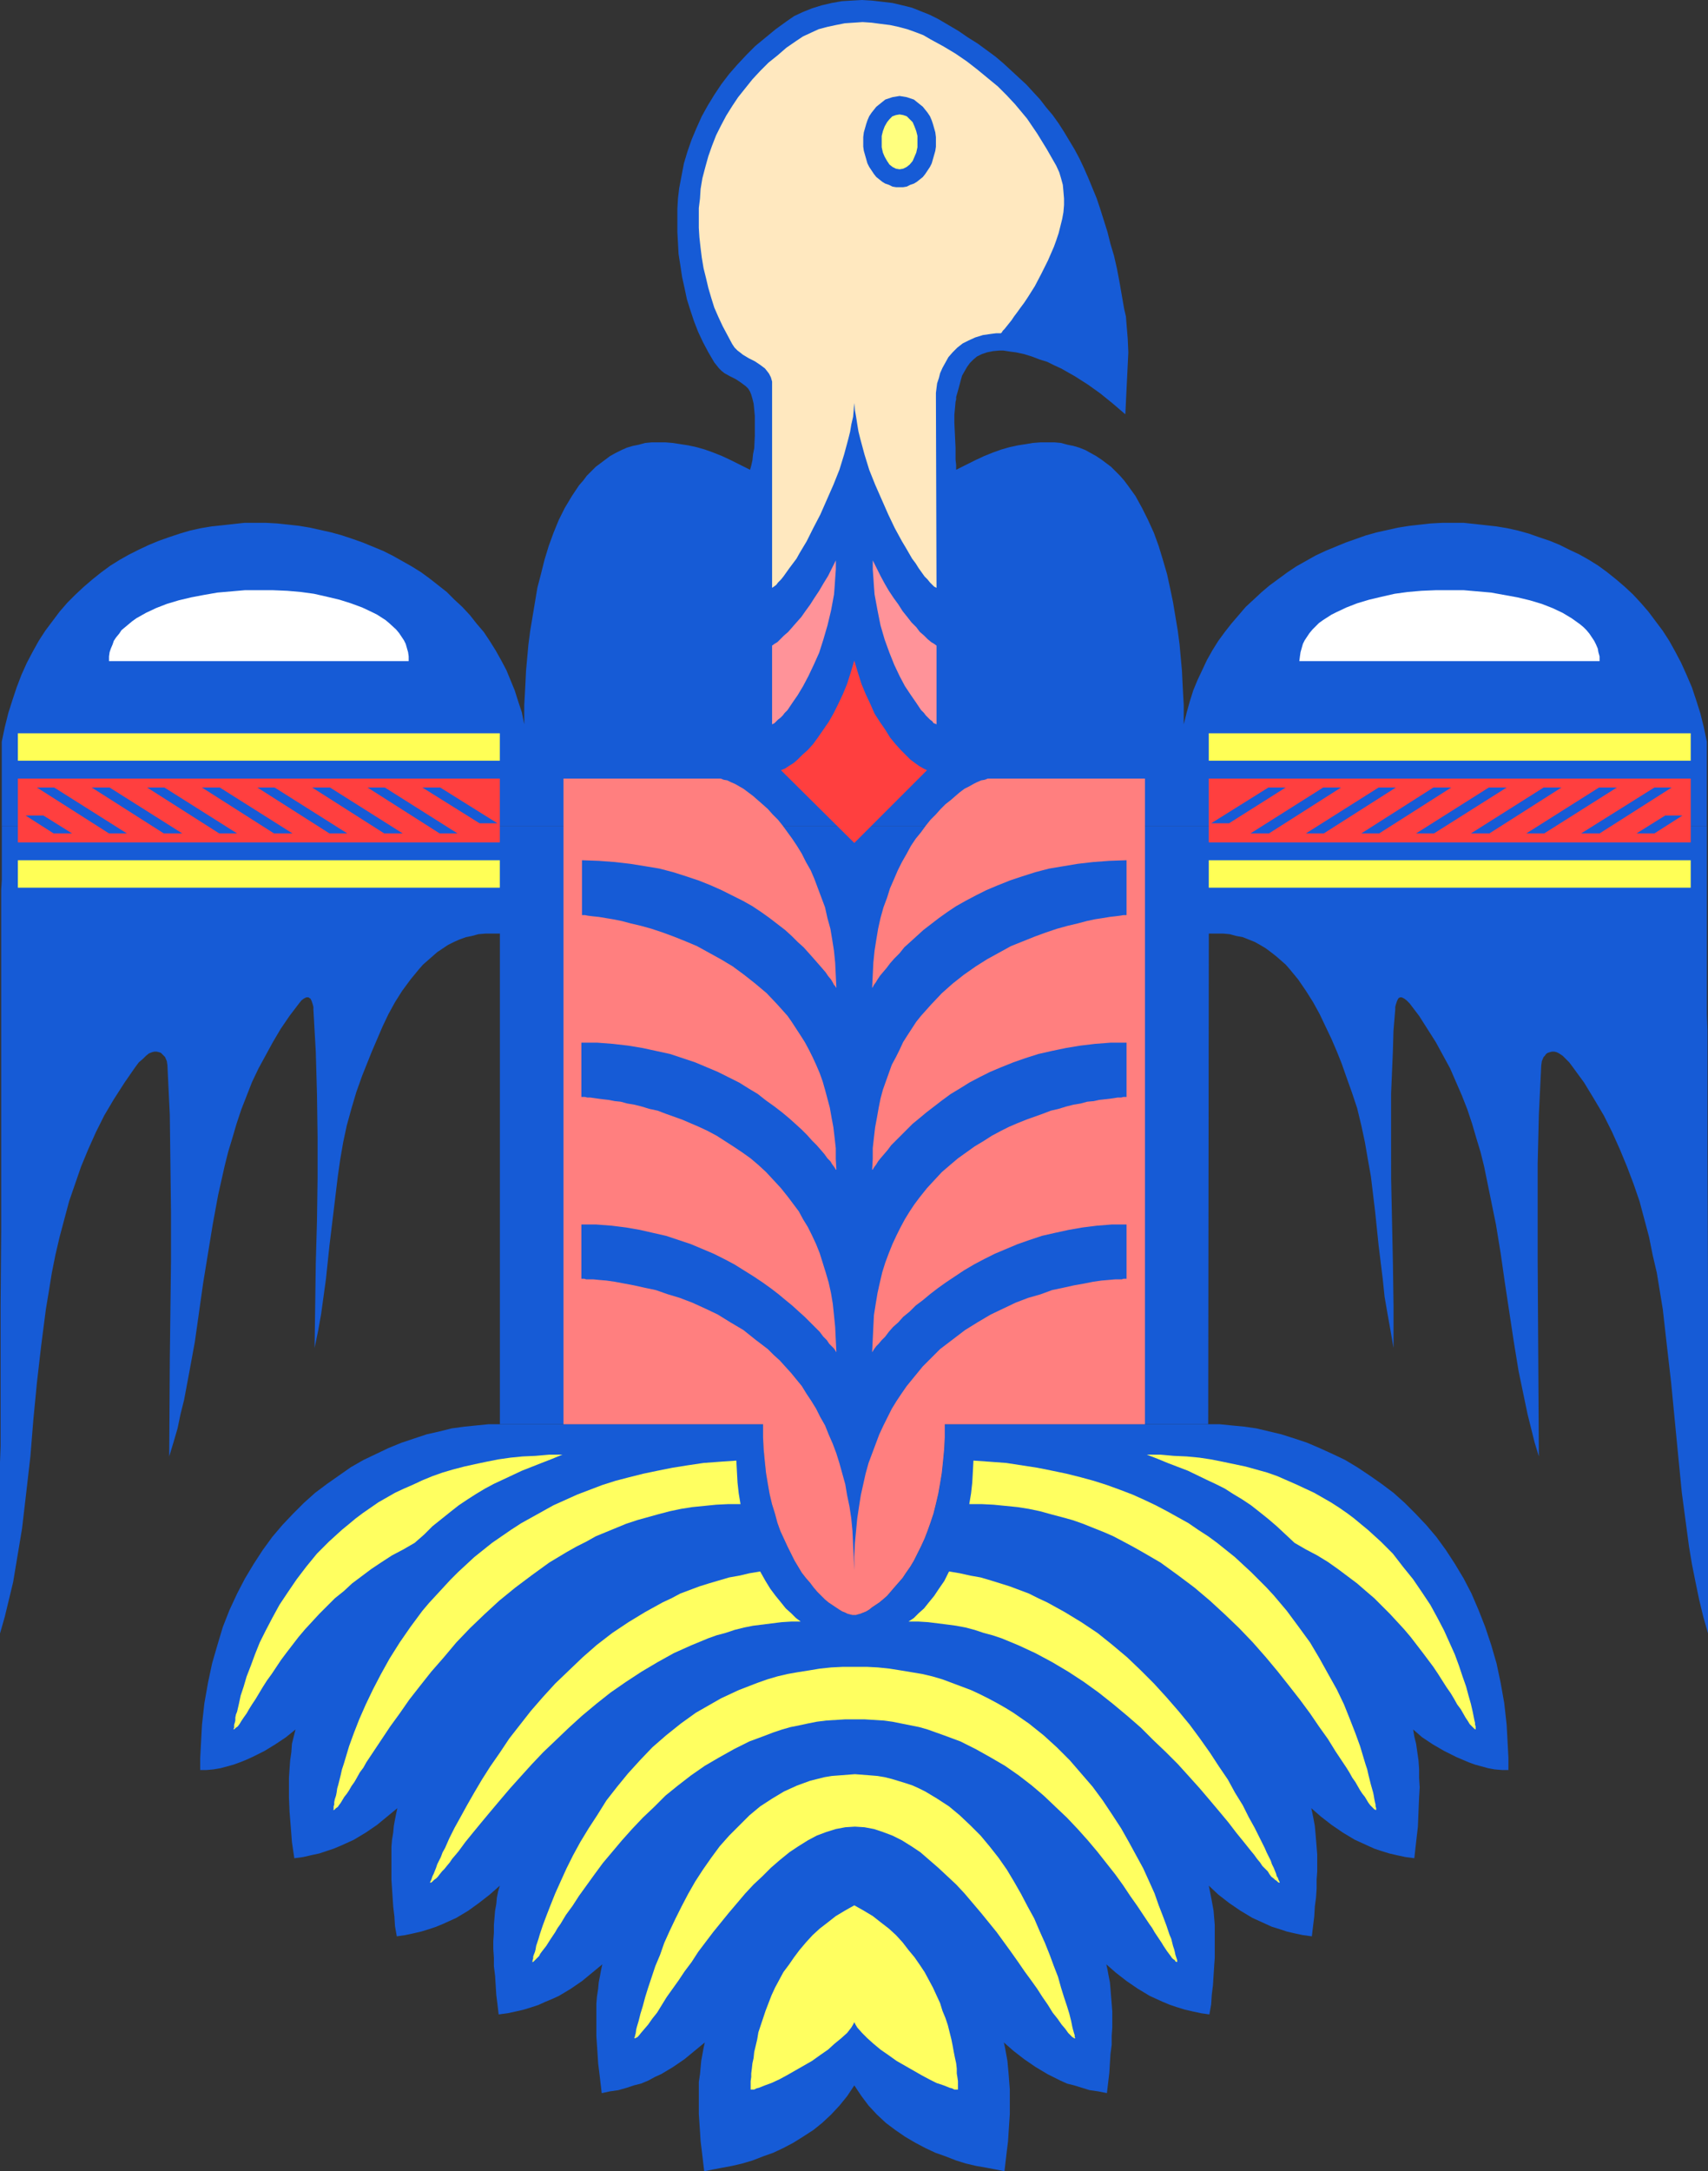 <?xml version="1.0" encoding="UTF-8" standalone="no"?>
<svg
   version="1.0"
   width="122.556mm"
   height="155.711mm"
   id="svg45"
   sodipodi:docname="Bird 52.wmf"
   xmlns:inkscape="http://www.inkscape.org/namespaces/inkscape"
   xmlns:sodipodi="http://sodipodi.sourceforge.net/DTD/sodipodi-0.dtd"
   xmlns="http://www.w3.org/2000/svg"
   xmlns:svg="http://www.w3.org/2000/svg">
  <rect width="100%" height="100%" fill="#333333" stroke="none"/>
  <sodipodi:namedview
     id="namedview45"
     pagecolor="#ffffff"
     bordercolor="#000000"
     borderopacity="0.25"
     inkscape:showpageshadow="2"
     inkscape:pageopacity="0.0"
     inkscape:pagecheckerboard="0"
     inkscape:deskcolor="#d1d1d1"
     inkscape:document-units="mm" />
  <defs
     id="defs1">
    <pattern
       id="WMFhbasepattern"
       patternUnits="userSpaceOnUse"
       width="6"
       height="6"
       x="0"
       y="0" />
  </defs>
  <path
     style="fill:#165bd6;fill-opacity:1;fill-rule:evenodd;stroke:none"
     d="m 409.081,479.764 v -3.232 l -0.162,-3.07 -0.162,-3.07 -0.162,-2.909 -0.323,-2.909 -0.323,-2.909 -0.969,-5.494 -1.131,-5.333 -1.454,-5.009 -1.616,-4.848 -1.777,-4.525 -1.939,-4.525 -2.1,-4.04 -2.423,-4.04 -2.423,-3.717 -2.585,-3.555 -2.747,-3.232 -2.908,-3.07 -2.908,-2.909 -3.07,-2.747 -3.231,-2.424 -3.231,-2.262 -3.393,-2.262 -3.231,-1.939 -3.393,-1.616 -3.554,-1.616 -3.393,-1.454 -3.393,-1.131 -3.554,-1.131 -3.393,-0.808 -3.393,-0.808 -3.393,-0.485 -3.393,-0.323 -3.231,-0.323 h -3.07 -71.411 v 3.555 l -0.162,3.232 -0.323,3.393 -0.323,3.07 -0.485,2.909 -0.485,2.747 -0.646,2.747 -0.646,2.585 -0.808,2.424 -0.808,2.262 -0.808,2.101 -0.969,2.101 -0.969,1.939 -0.969,1.939 -0.969,1.616 -1.131,1.616 -0.969,1.454 -1.131,1.293 -1.131,1.293 -0.969,1.131 -0.969,1.131 -1.131,0.97 -0.969,0.808 -0.969,0.646 -0.969,0.646 -0.808,0.646 -0.808,0.485 -0.808,0.323 -0.808,0.323 -0.646,0.162 -0.485,0.162 h -0.485 -0.485 l -0.646,-0.162 -0.646,-0.162 -0.646,-0.323 -0.808,-0.323 -0.808,-0.485 -0.969,-0.646 -0.969,-0.646 -0.969,-0.646 -0.969,-0.808 -0.969,-0.97 -1.131,-1.131 -0.969,-1.131 -0.969,-1.293 -1.131,-1.293 -1.131,-1.454 -0.969,-1.616 -0.969,-1.616 -0.969,-1.939 -0.969,-1.939 -0.969,-2.101 -0.969,-2.101 -0.808,-2.262 -0.646,-2.424 -0.808,-2.585 -0.646,-2.747 -0.485,-2.747 -0.485,-2.909 -0.323,-3.07 -0.323,-3.393 -0.162,-3.232 v -3.555 h -71.25 -3.231 l -3.231,0.323 -3.231,0.323 -3.554,0.485 -3.231,0.808 -3.554,0.808 -3.393,1.131 -3.393,1.131 -3.554,1.454 -3.393,1.616 -3.393,1.616 -3.393,1.939 -3.231,2.262 -3.231,2.262 -3.231,2.424 -3.07,2.747 -2.908,2.909 -2.908,3.07 -2.747,3.232 -2.585,3.555 -2.423,3.717 -2.423,4.04 -2.1,4.04 -2.1,4.525 -1.777,4.525 -1.454,4.848 -1.454,5.009 -1.131,5.333 -0.969,5.494 -0.323,2.909 -0.323,2.909 -0.162,2.909 -0.162,3.07 -0.162,3.07 v 3.232 h 1.777 l 1.777,-0.162 1.939,-0.323 1.777,-0.485 1.777,-0.485 1.777,-0.646 1.616,-0.646 1.777,-0.808 3.231,-1.616 2.908,-1.778 2.908,-1.939 2.585,-2.101 -0.485,1.939 -0.485,1.939 -0.162,2.262 -0.323,2.262 -0.162,2.262 -0.162,2.424 v 2.585 2.747 l 0.162,3.878 0.323,4.04 0.323,4.201 0.646,4.363 2.423,-0.323 2.1,-0.485 2.262,-0.485 1.939,-0.646 1.939,-0.646 1.939,-0.808 1.777,-0.808 1.777,-0.808 3.231,-1.939 3.07,-2.101 2.747,-2.262 2.747,-2.262 -0.323,1.454 -0.323,1.616 -0.323,1.778 -0.162,1.778 -0.323,1.939 -0.162,1.939 v 2.101 2.262 2.262 2.262 l 0.162,2.424 0.162,2.424 0.162,2.424 0.323,2.747 0.162,2.585 0.485,2.747 2.262,-0.323 2.262,-0.485 2.1,-0.485 2.1,-0.646 1.939,-0.646 1.939,-0.808 1.777,-0.808 1.777,-0.808 3.231,-1.939 2.908,-2.101 2.908,-2.262 2.747,-2.424 -0.485,1.616 -0.323,1.616 -0.162,1.778 -0.323,1.778 -0.162,1.939 -0.162,1.939 v 2.101 l -0.162,2.262 v 2.101 l 0.162,2.424 v 2.262 l 0.323,2.585 0.162,2.585 0.162,2.585 0.323,2.585 0.323,2.747 2.423,-0.323 2.262,-0.485 2.1,-0.485 2.1,-0.646 1.939,-0.646 1.777,-0.808 1.939,-0.808 1.777,-0.808 3.231,-1.939 3.07,-2.101 2.747,-2.262 2.747,-2.262 -0.323,1.454 -0.323,1.778 -0.323,1.616 -0.162,1.778 -0.323,2.101 -0.162,1.939 v 2.101 2.101 2.262 2.262 l 0.162,2.424 0.162,2.424 0.162,2.585 0.323,2.585 0.646,5.494 2.262,-0.485 2.262,-0.323 2.262,-0.646 1.939,-0.646 1.939,-0.485 1.939,-0.808 1.777,-0.97 1.777,-0.808 3.231,-1.939 3.07,-2.101 2.747,-2.262 2.747,-2.262 -0.323,1.454 -0.323,1.778 -0.323,1.778 -0.162,1.778 -0.162,1.778 -0.323,2.101 v 2.101 2.101 2.262 2.262 l 0.162,2.424 0.162,2.424 0.162,2.585 0.323,2.585 0.323,2.747 0.323,2.747 2.423,-0.485 2.585,-0.485 2.585,-0.485 2.747,-0.646 2.747,-0.808 2.908,-1.131 2.747,-0.97 2.747,-1.293 2.747,-1.454 2.585,-1.616 2.747,-1.778 2.423,-1.939 2.423,-2.262 2.262,-2.424 2.1,-2.585 1.939,-2.909 1.939,2.909 1.939,2.585 2.262,2.424 2.423,2.262 2.585,1.939 2.585,1.778 2.747,1.616 2.747,1.454 2.747,1.293 2.747,0.97 2.908,1.131 2.585,0.808 2.747,0.646 2.747,0.485 2.585,0.485 2.423,0.485 0.323,-2.747 0.323,-2.747 0.323,-2.585 0.162,-2.585 0.162,-2.424 0.162,-2.424 v -2.262 -2.262 -2.101 l -0.162,-2.101 -0.162,-2.101 -0.162,-1.778 -0.162,-1.778 -0.323,-1.778 -0.323,-1.778 -0.323,-1.454 2.585,2.262 2.908,2.262 3.07,2.101 3.231,1.939 1.616,0.808 1.939,0.97 1.777,0.808 1.939,0.485 2.1,0.646 2.1,0.646 2.262,0.323 2.423,0.485 0.646,-5.494 0.162,-2.585 0.162,-2.585 0.323,-2.424 v -2.424 l 0.162,-2.262 v -4.363 l -0.162,-2.101 -0.162,-1.939 -0.162,-2.101 -0.162,-1.778 -0.323,-1.616 -0.323,-1.778 -0.323,-1.454 2.585,2.262 2.908,2.262 3.07,2.101 3.231,1.939 1.777,0.808 1.777,0.808 1.939,0.808 1.939,0.646 2.1,0.646 2.1,0.485 2.262,0.485 2.262,0.323 0.485,-2.747 0.162,-2.585 0.323,-2.585 0.162,-2.585 0.162,-2.585 0.162,-2.262 v -2.424 -2.101 -2.262 -2.101 l -0.162,-1.939 -0.162,-1.939 -0.323,-1.778 -0.323,-1.778 -0.323,-1.616 -0.323,-1.616 2.585,2.424 2.908,2.262 3.07,2.101 3.231,1.939 1.777,0.808 1.777,0.808 1.777,0.808 2.1,0.646 1.939,0.646 2.1,0.485 2.262,0.485 2.423,0.323 0.323,-2.747 0.323,-2.585 0.162,-2.747 0.323,-2.424 0.162,-2.424 v -2.424 l 0.162,-2.262 v -2.262 -2.262 l -0.162,-2.101 -0.162,-1.939 -0.162,-1.939 -0.162,-1.778 -0.323,-1.778 -0.323,-1.616 -0.323,-1.454 2.585,2.262 2.908,2.262 3.07,2.101 3.231,1.939 1.777,0.808 1.777,0.808 1.777,0.808 1.939,0.646 2.1,0.646 2.1,0.485 2.262,0.485 2.423,0.323 0.485,-4.363 0.485,-4.201 0.162,-4.04 0.162,-3.878 0.162,-2.747 -0.162,-2.585 v -2.424 l -0.162,-2.262 -0.323,-2.262 -0.323,-2.262 -0.485,-1.939 -0.323,-1.939 2.423,2.101 2.908,1.939 3.07,1.778 3.231,1.616 3.393,1.454 1.777,0.646 1.777,0.485 1.777,0.485 1.777,0.323 1.939,0.162 z"
     id="path1" />
  <path
     style="fill:#165bd6;fill-opacity:1;fill-rule:evenodd;stroke:none"
     d="m 0.485,223.965 v 14.543 l -0.162,2.747 v 29.248 4.363 18.421 9.857 30.379 l -0.162,20.36 v 10.019 9.695 18.421 L 0,396.383 v 29.248 2.909 14.22 l 1.293,-4.525 1.131,-4.686 1.131,-4.686 0.808,-4.848 0.808,-4.848 0.808,-4.848 1.131,-9.695 1.131,-9.857 0.808,-10.019 0.969,-10.019 1.131,-9.857 1.293,-10.019 0.808,-4.848 0.808,-5.009 0.969,-4.848 1.131,-4.848 1.293,-4.848 1.293,-4.848 1.616,-4.686 1.616,-4.686 1.939,-4.686 2.1,-4.686 2.262,-4.525 2.585,-4.363 2.908,-4.525 2.908,-4.201 0.969,-1.293 1.131,-0.97 0.808,-0.808 0.808,-0.646 0.808,-0.323 0.646,-0.162 h 0.646 l 0.646,0.162 0.485,0.162 0.323,0.323 0.485,0.485 0.323,0.323 0.485,1.131 0.162,1.131 0.646,13.412 0.162,13.25 0.162,13.089 v 13.25 l -0.323,26.663 -0.162,26.339 1.131,-3.717 1.131,-3.878 0.808,-3.878 0.969,-3.878 1.454,-7.756 1.454,-7.918 2.262,-15.998 1.293,-7.918 1.293,-7.918 1.454,-7.918 1.777,-7.918 0.969,-3.878 1.131,-3.717 1.131,-3.878 1.293,-3.878 1.454,-3.717 1.454,-3.717 1.777,-3.717 1.939,-3.555 1.939,-3.555 2.1,-3.555 2.423,-3.555 2.585,-3.393 0.646,-0.808 0.646,-0.485 0.646,-0.323 h 0.646 l 0.162,0.162 0.323,0.162 0.162,0.323 0.162,0.323 0.162,0.485 0.162,0.485 0.162,0.646 v 0.646 l 0.323,5.817 0.323,5.656 0.323,11.473 0.162,11.473 v 11.473 l -0.162,11.473 -0.323,11.473 -0.162,11.473 -0.162,11.473 0.969,-4.686 0.808,-4.525 0.646,-4.686 0.646,-4.686 0.969,-9.211 1.131,-9.372 1.131,-9.372 0.646,-4.525 0.808,-4.686 0.969,-4.525 1.293,-4.686 1.293,-4.363 1.616,-4.525 1.293,-3.232 1.293,-3.232 1.454,-3.393 1.454,-3.393 1.616,-3.393 1.777,-3.232 1.939,-3.07 2.262,-3.07 2.262,-2.747 1.131,-1.293 1.293,-1.131 1.293,-1.131 1.293,-1.131 1.454,-0.97 1.454,-0.97 1.616,-0.808 1.454,-0.646 1.777,-0.646 1.616,-0.323 1.777,-0.485 1.939,-0.162 h 1.939 1.939 v 132.989 h 71.411 v 3.555 l 0.162,3.232 0.323,3.393 0.323,3.07 0.485,2.909 0.485,2.747 0.646,2.747 0.808,2.585 0.646,2.424 0.808,2.262 0.969,2.101 0.969,2.101 0.969,1.939 0.969,1.939 0.969,1.616 0.969,1.616 1.131,1.454 1.131,1.293 0.969,1.293 0.969,1.131 1.131,1.131 0.969,0.97 0.969,0.808 0.969,0.646 0.969,0.646 0.969,0.646 0.808,0.485 0.808,0.323 0.646,0.323 0.646,0.162 0.646,0.162 h 0.485 0.485 l 0.485,-0.162 0.646,-0.162 0.808,-0.323 0.808,-0.323 0.808,-0.485 0.808,-0.646 0.969,-0.646 0.969,-0.646 0.969,-0.808 1.131,-0.97 0.969,-1.131 0.969,-1.131 1.131,-1.293 1.131,-1.293 0.969,-1.454 1.131,-1.616 0.969,-1.616 0.969,-1.939 0.969,-1.939 0.969,-2.101 0.808,-2.101 0.808,-2.262 0.808,-2.424 0.646,-2.585 0.646,-2.747 0.485,-2.747 0.485,-2.909 0.323,-3.07 0.323,-3.393 0.162,-3.232 v -3.555 h 71.411 l 0.162,-132.989 h 1.939 1.939 l 1.777,0.162 1.777,0.485 1.777,0.323 3.231,1.293 1.454,0.808 1.616,0.97 1.293,0.97 1.454,1.131 1.293,1.131 1.293,1.131 1.131,1.293 2.262,2.747 2.1,3.07 1.939,3.07 1.777,3.232 1.616,3.393 1.616,3.393 1.454,3.393 1.293,3.232 1.131,3.232 1.616,4.525 1.454,4.363 1.131,4.686 0.969,4.525 0.808,4.686 0.808,4.525 1.131,9.372 0.969,9.372 1.131,9.211 0.485,4.686 0.808,4.686 0.808,4.525 0.808,4.686 v -11.473 l -0.162,-11.473 -0.485,-22.946 V 307.993 296.52 l 0.485,-11.473 0.162,-5.656 0.485,-5.817 v -0.646 l 0.162,-0.646 0.162,-0.485 0.162,-0.485 0.162,-0.323 0.162,-0.323 0.162,-0.162 0.323,-0.162 h 0.485 l 0.646,0.323 0.646,0.485 0.808,0.808 2.585,3.393 2.262,3.555 2.262,3.555 1.939,3.555 1.939,3.555 1.616,3.717 1.616,3.717 1.454,3.717 1.293,3.878 1.131,3.878 1.131,3.717 0.969,3.878 1.616,7.918 1.616,7.918 1.293,7.918 1.131,7.918 2.423,15.998 1.293,7.918 1.616,7.756 0.808,3.878 0.969,3.878 0.969,3.878 1.131,3.717 -0.162,-26.339 -0.162,-26.663 v -13.25 -13.089 l 0.323,-13.25 0.646,-13.412 0.162,-1.131 0.485,-1.131 0.323,-0.323 0.323,-0.485 0.485,-0.323 0.485,-0.162 0.646,-0.162 h 0.646 l 0.646,0.162 0.646,0.323 0.969,0.646 0.808,0.808 0.969,0.97 0.969,1.293 3.07,4.201 2.747,4.525 2.585,4.363 2.262,4.525 2.1,4.686 1.939,4.686 1.777,4.686 1.616,4.686 1.293,4.848 1.293,4.848 0.969,4.848 1.131,4.848 1.616,9.857 1.131,10.019 1.131,9.857 0.969,10.019 0.969,10.019 0.969,9.857 1.293,9.695 0.646,4.848 0.808,4.848 0.969,4.848 0.969,4.686 1.131,4.686 1.293,4.525 v -17.129 -2.909 -30.702 -4.363 -33.773 l -0.162,-40.721 v -33.773 l -0.162,-4.525 v -30.541 -3.07 -17.29 z"
     id="path2" />
  <path
     style="fill:#165bd6;fill-opacity:1;fill-rule:evenodd;stroke:none"
     d="m 462.882,223.965 v -22.946 l -0.808,-3.878 -0.969,-3.878 -1.131,-3.555 -1.131,-3.393 -1.454,-3.393 -1.454,-3.232 -1.616,-3.07 -1.616,-2.909 -1.777,-2.747 -1.939,-2.585 -1.939,-2.585 -2.1,-2.424 -2.1,-2.262 -2.262,-2.101 -2.262,-1.939 -2.423,-1.939 -2.423,-1.778 -2.585,-1.616 -2.585,-1.454 -2.747,-1.293 -2.585,-1.293 -2.747,-1.131 -2.908,-0.97 -2.747,-0.97 -2.908,-0.808 -2.908,-0.646 -2.908,-0.485 -2.908,-0.323 -2.908,-0.323 -3.07,-0.323 h -2.908 -2.908 l -3.07,0.162 -2.908,0.323 -2.908,0.323 -3.07,0.485 -5.816,1.293 -2.908,0.808 -2.747,0.97 -2.747,0.97 -2.747,1.131 -2.747,1.131 -2.747,1.293 -2.585,1.454 -2.585,1.454 -2.423,1.616 -2.423,1.778 -2.423,1.778 -2.1,1.778 -2.262,2.101 -2.1,1.939 -1.939,2.262 -1.939,2.262 -1.777,2.262 -1.777,2.424 -1.616,2.585 -1.454,2.585 -1.293,2.747 -1.293,2.747 -1.131,2.747 -0.969,3.07 -0.808,2.909 -0.808,3.232 v -2.424 -2.747 l -0.162,-2.909 -0.162,-3.07 -0.162,-3.393 -0.323,-3.555 -0.323,-3.555 -0.485,-3.717 -0.646,-3.878 -0.646,-3.878 -0.808,-3.878 -0.808,-3.717 -1.131,-3.878 -1.131,-3.717 -1.293,-3.555 -1.616,-3.555 -1.616,-3.232 -1.777,-3.232 -2.1,-2.909 -0.969,-1.293 -1.131,-1.293 -1.293,-1.293 -1.131,-1.131 -1.293,-0.97 -1.293,-0.97 -1.454,-0.97 -1.454,-0.808 -1.454,-0.808 -1.616,-0.646 -1.616,-0.485 -1.616,-0.323 -1.777,-0.485 -1.777,-0.162 h -1.777 -1.939 l -2.1,0.162 -1.939,0.323 -2.1,0.323 -2.262,0.485 -2.262,0.646 -2.262,0.808 -2.423,0.97 -2.423,1.131 -2.585,1.293 -2.585,1.293 v -1.293 l -0.162,-1.454 v -3.232 l -0.323,-6.787 v -2.101 l 0.162,-1.778 0.162,-1.778 0.162,-0.646 v -0.646 l 0.646,-2.262 0.646,-2.424 0.323,-1.131 0.646,-1.131 0.646,-1.131 0.808,-1.131 0.969,-0.97 0.969,-0.808 1.293,-0.646 1.454,-0.485 1.616,-0.323 1.777,-0.162 h 0.969 l 2.1,0.323 1.293,0.162 2.262,0.485 2.1,0.646 2.1,0.808 2.1,0.646 1.939,0.97 1.777,0.808 3.716,2.101 3.554,2.262 3.393,2.424 3.393,2.747 3.393,2.909 0.162,-3.393 0.162,-3.393 0.323,-6.625 0.162,-3.393 -0.162,-3.717 -0.162,-1.939 -0.162,-1.939 -0.162,-2.101 -0.485,-2.101 -0.646,-3.717 -0.646,-3.717 -0.646,-3.393 -0.808,-3.555 -0.969,-3.232 -0.808,-3.232 -0.969,-3.07 -0.969,-3.07 -0.969,-2.909 -1.131,-2.747 -1.131,-2.747 -1.131,-2.585 -1.293,-2.747 -1.293,-2.424 -1.454,-2.424 -1.454,-2.424 -1.454,-2.262 -1.616,-2.262 -1.777,-2.101 -1.616,-2.101 -1.939,-2.101 -1.777,-1.939 -2.1,-1.939 -2.1,-1.939 -2.1,-1.939 -2.1,-1.778 -2.423,-1.778 -2.423,-1.778 L 262.542,10.18 259.957,8.403 257.21,6.787 254.464,5.171 252.202,4.04 249.778,3.07 247.355,2.101 244.77,1.454 242.023,0.808 239.277,0.485 236.53,0.162 233.784,0 l -2.908,0.162 -2.585,0.162 -2.747,0.485 -2.747,0.646 -2.585,0.808 -2.423,0.97 -2.423,1.131 -2.1,1.454 -2.908,2.101 -2.747,2.262 -2.747,2.262 -2.423,2.424 -2.423,2.585 -2.262,2.585 -2.1,2.747 -1.939,2.909 -1.777,2.909 -1.616,2.909 -1.454,3.232 -1.293,3.07 -1.131,3.232 -0.969,3.232 -0.646,3.393 -0.646,3.393 -0.323,2.747 -0.162,2.909 v 3.07 3.07 l 0.162,2.909 0.162,3.07 0.485,3.07 0.485,3.232 0.646,2.909 0.646,3.07 0.969,3.07 0.969,2.909 1.131,2.909 1.293,2.747 1.454,2.747 1.616,2.747 0.646,0.808 0.646,0.808 0.646,0.646 0.808,0.646 1.454,0.808 1.616,0.808 1.454,0.97 0.646,0.485 0.646,0.485 0.646,0.646 0.485,0.808 0.323,0.808 0.323,1.131 0.323,1.293 0.162,1.616 0.162,1.778 v 1.778 3.555 l -0.162,3.393 -0.323,1.616 -0.162,1.616 -0.323,1.454 -0.323,1.131 -2.585,-1.293 -2.585,-1.293 -2.423,-1.131 -2.423,-0.97 -2.262,-0.808 -2.262,-0.646 -2.262,-0.485 -2.1,-0.323 -2.1,-0.323 -1.939,-0.162 h -1.939 -1.777 l -1.777,0.162 -1.777,0.485 -1.616,0.323 -1.616,0.485 -1.454,0.646 -1.616,0.808 -1.454,0.808 -1.293,0.97 -1.293,0.97 -1.293,0.97 -1.131,1.131 -1.293,1.293 -0.969,1.293 -1.131,1.293 -1.939,2.909 -1.939,3.232 -1.616,3.232 -1.454,3.555 -1.293,3.555 -1.131,3.717 -0.969,3.878 -0.969,3.717 -0.646,3.878 -0.646,3.878 -0.646,3.878 -0.485,3.717 -0.323,3.555 -0.323,3.555 -0.162,3.393 -0.162,3.07 -0.162,2.909 v 2.747 2.424 l -0.646,-3.232 -0.969,-2.909 -0.969,-3.07 -1.131,-2.747 -1.131,-2.747 -1.454,-2.747 -1.454,-2.585 -1.616,-2.585 -1.616,-2.424 -1.939,-2.262 -1.777,-2.262 -2.1,-2.262 -2.1,-1.939 -2.1,-2.101 -2.262,-1.778 -2.262,-1.778 -2.423,-1.778 -2.585,-1.616 -2.585,-1.454 -2.585,-1.454 -2.585,-1.293 -2.747,-1.131 -2.747,-1.131 -2.747,-0.97 -2.908,-0.97 -2.908,-0.808 -5.816,-1.293 -2.908,-0.485 -2.908,-0.323 -3.07,-0.323 -2.908,-0.162 h -2.908 -3.07 l -2.908,0.323 -2.908,0.323 -3.07,0.323 -2.908,0.485 -2.908,0.646 -2.747,0.808 -2.908,0.97 -2.747,0.97 -2.747,1.131 -2.747,1.293 -2.585,1.293 -2.585,1.454 -2.585,1.616 -2.423,1.778 -2.423,1.939 -2.262,1.939 -2.262,2.101 -2.262,2.262 -2.1,2.424 -1.939,2.585 -1.939,2.585 -1.777,2.747 -1.616,2.909 -1.616,3.07 -1.454,3.232 -1.293,3.393 -1.131,3.393 -1.131,3.555 -0.969,3.878 -0.808,3.878 v 22.946 z"
     id="path3" />
  <path
     style="fill:#ffffff;fill-opacity:1;fill-rule:evenodd;stroke:none"
     d="m 29.566,179.205 v -1.293 l 0.162,-1.131 0.323,-0.97 0.485,-1.131 0.323,-0.97 0.646,-0.97 0.808,-0.97 0.646,-0.97 0.969,-0.808 0.969,-0.808 0.969,-0.808 1.131,-0.808 2.585,-1.454 2.747,-1.293 2.908,-1.131 3.231,-0.97 3.393,-0.808 3.393,-0.646 3.716,-0.646 3.716,-0.323 3.716,-0.323 h 3.878 3.716 l 3.878,0.162 3.716,0.323 3.554,0.485 3.554,0.808 3.393,0.808 3.07,0.97 3.07,1.131 2.747,1.293 1.293,0.646 2.262,1.454 0.969,0.808 1.939,1.778 0.808,0.97 0.646,0.97 0.646,0.97 0.485,0.97 0.323,1.131 0.323,1.131 0.162,1.131 v 1.293 z"
     id="path4" />
  <path
     style="fill:#ffffff;fill-opacity:1;fill-rule:evenodd;stroke:none"
     d="m 433.8,179.205 v -1.293 l -0.323,-1.131 -0.162,-0.97 -0.485,-1.131 -0.485,-0.97 -0.646,-0.97 -0.646,-0.97 -0.808,-0.97 -0.808,-0.808 -0.969,-0.808 -1.131,-0.808 -1.131,-0.808 -2.423,-1.454 -2.747,-1.293 -2.908,-1.131 -3.231,-0.97 -3.393,-0.808 -3.554,-0.646 -3.554,-0.646 -3.716,-0.323 -3.716,-0.323 h -3.878 -3.716 l -3.878,0.162 -3.716,0.323 -3.554,0.485 -3.554,0.808 -3.393,0.808 -3.231,0.97 -2.908,1.131 -2.747,1.293 -1.293,0.646 -2.262,1.454 -1.131,0.808 -1.777,1.778 -0.808,0.97 -0.646,0.97 -0.646,0.97 -0.485,0.97 -0.323,1.131 -0.323,1.131 -0.162,1.131 -0.162,1.293 z"
     id="path5" />
  <path
     style="fill:#ff3f3f;fill-opacity:1;fill-rule:evenodd;stroke:none"
     d="m 4.847,211.038 v 17.29 H 135.552 V 211.038 Z"
     id="path6" />
  <path
     style="fill:#ff3f3f;fill-opacity:1;fill-rule:evenodd;stroke:none"
     d="m 458.519,211.038 v 17.29 H 327.814 V 211.038 Z"
     id="path7" />
  <path
     style="fill:#ffff56;fill-opacity:1;fill-rule:evenodd;stroke:none"
     d="m 4.847,198.757 v 7.433 H 135.552 v -7.433 z"
     id="path8" />
  <path
     style="fill:#ffff56;fill-opacity:1;fill-rule:evenodd;stroke:none"
     d="m 458.519,198.757 v 7.433 H 327.814 v -7.433 z"
     id="path9" />
  <path
     style="fill:#ffff56;fill-opacity:1;fill-rule:evenodd;stroke:none"
     d="m 4.847,233.176 v 7.433 H 135.552 v -7.433 z"
     id="path10" />
  <path
     style="fill:#ffff56;fill-opacity:1;fill-rule:evenodd;stroke:none"
     d="m 458.519,233.176 v 7.433 H 327.814 v -7.433 z"
     id="path11" />
  <path
     style="fill:#165bd6;fill-opacity:1;fill-rule:evenodd;stroke:none"
     d="m 10.017,213.462 19.549,12.443 H 34.413 L 14.702,213.462 Z"
     id="path12" />
  <path
     style="fill:#165bd6;fill-opacity:1;fill-rule:evenodd;stroke:none"
     d="m 6.947,221.057 7.594,4.848 h 5.008 l -7.755,-4.848 z"
     id="path13" />
  <path
     style="fill:#165bd6;fill-opacity:1;fill-rule:evenodd;stroke:none"
     d="m 39.906,213.462 19.549,12.443 h 4.847 L 44.592,213.462 Z"
     id="path14" />
  <path
     style="fill:#165bd6;fill-opacity:1;fill-rule:evenodd;stroke:none"
     d="m 24.881,213.462 19.549,12.443 h 5.008 L 29.728,213.462 Z"
     id="path15" />
  <path
     style="fill:#165bd6;fill-opacity:1;fill-rule:evenodd;stroke:none"
     d="m 69.796,213.462 19.549,12.443 h 4.847 L 74.481,213.462 Z"
     id="path16" />
  <path
     style="fill:#165bd6;fill-opacity:1;fill-rule:evenodd;stroke:none"
     d="m 54.77,213.462 19.549,12.443 h 5.008 L 59.617,213.462 Z"
     id="path17" />
  <path
     style="fill:#165bd6;fill-opacity:1;fill-rule:evenodd;stroke:none"
     d="m 99.685,213.462 19.549,12.443 h 4.847 l -19.711,-12.443 z"
     id="path18" />
  <path
     style="fill:#165bd6;fill-opacity:1;fill-rule:evenodd;stroke:none"
     d="m 84.66,213.462 19.549,12.443 h 5.008 L 89.507,213.462 Z"
     id="path19" />
  <path
     style="fill:#165bd6;fill-opacity:1;fill-rule:evenodd;stroke:none"
     d="m 114.549,213.462 15.51,9.695 h 4.847 l -15.51,-9.695 z"
     id="path20" />
  <path
     style="fill:#165bd6;fill-opacity:1;fill-rule:evenodd;stroke:none"
     d="m 453.349,213.462 -19.549,12.443 h -5.008 l 19.872,-12.443 z"
     id="path21" />
  <path
     style="fill:#165bd6;fill-opacity:1;fill-rule:evenodd;stroke:none"
     d="m 456.257,221.057 -7.594,4.848 h -4.847 l 7.755,-4.848 z"
     id="path22" />
  <path
     style="fill:#165bd6;fill-opacity:1;fill-rule:evenodd;stroke:none"
     d="m 423.46,213.462 -19.549,12.443 h -5.008 l 19.711,-12.443 z"
     id="path23" />
  <path
     style="fill:#165bd6;fill-opacity:1;fill-rule:evenodd;stroke:none"
     d="m 438.485,213.462 -19.711,12.443 h -4.847 l 19.711,-12.443 z"
     id="path24" />
  <path
     style="fill:#165bd6;fill-opacity:1;fill-rule:evenodd;stroke:none"
     d="m 393.571,213.462 -19.549,12.443 h -4.847 l 19.549,-12.443 z"
     id="path25" />
  <path
     style="fill:#165bd6;fill-opacity:1;fill-rule:evenodd;stroke:none"
     d="m 408.596,213.462 -19.711,12.443 h -4.847 l 19.711,-12.443 z"
     id="path26" />
  <path
     style="fill:#165bd6;fill-opacity:1;fill-rule:evenodd;stroke:none"
     d="m 363.681,213.462 -19.549,12.443 h -5.008 l 19.711,-12.443 z"
     id="path27" />
  <path
     style="fill:#165bd6;fill-opacity:1;fill-rule:evenodd;stroke:none"
     d="m 378.545,213.462 -19.549,12.443 h -4.847 l 19.711,-12.443 z"
     id="path28" />
  <path
     style="fill:#165bd6;fill-opacity:1;fill-rule:evenodd;stroke:none"
     d="m 348.656,213.462 -15.349,9.695 h -4.847 l 15.51,-9.695 z"
     id="path29" />
  <path
     style="fill:#ffe8bf;fill-opacity:1;fill-rule:evenodd;stroke:none"
     d="m 286.453,44.922 -1.293,-2.262 -1.293,-2.262 -2.585,-4.201 -2.747,-4.04 -1.616,-1.939 -1.616,-1.939 -2.262,-2.424 -2.423,-2.424 -2.747,-2.262 -2.747,-2.262 -2.908,-2.262 -3.07,-2.101 -3.231,-1.939 -3.554,-1.939 -1.939,-1.131 -2.1,-0.808 -2.262,-0.808 -2.423,-0.646 -2.262,-0.485 -2.585,-0.323 -2.423,-0.323 -2.423,-0.162 -2.423,0.162 -2.423,0.162 -2.423,0.485 -2.262,0.485 -2.423,0.646 -2.1,0.97 -2.1,0.97 -1.939,1.293 -2.585,1.778 -2.423,2.101 -2.423,1.939 -2.262,2.262 -2.1,2.262 -1.939,2.424 -1.939,2.424 -1.616,2.424 -1.616,2.585 -1.454,2.747 -1.293,2.585 -1.131,2.909 -0.969,2.747 -0.808,2.909 -0.808,3.07 -0.485,2.909 -0.162,2.585 -0.323,2.585 v 2.585 2.747 l 0.162,2.585 0.323,2.909 0.323,2.585 0.485,2.909 0.646,2.585 0.646,2.747 0.808,2.747 0.808,2.585 1.131,2.585 1.131,2.424 1.293,2.424 1.293,2.424 0.646,0.97 0.808,0.808 0.646,0.485 0.808,0.646 1.616,0.97 1.616,0.808 1.454,0.97 0.646,0.485 0.646,0.485 0.646,0.808 0.485,0.646 0.485,0.97 0.323,1.131 v 55.911 l 0.485,-0.323 0.646,-0.485 0.485,-0.646 0.808,-0.808 0.646,-0.808 0.808,-1.131 0.808,-1.131 0.969,-1.293 0.969,-1.293 0.808,-1.454 0.969,-1.616 0.969,-1.616 1.777,-3.555 1.939,-3.717 1.777,-4.04 1.777,-4.04 1.616,-4.04 1.293,-4.201 1.131,-4.201 0.485,-1.939 0.323,-1.939 0.485,-2.101 0.162,-1.778 0.162,-1.939 v -1.778 1.778 l 0.162,1.939 0.323,1.778 0.323,2.101 0.323,1.939 0.485,1.939 1.131,4.201 1.293,4.201 1.616,4.04 1.777,4.04 1.777,4.04 1.777,3.717 1.939,3.555 0.969,1.616 1.777,3.07 0.969,1.293 0.808,1.293 0.808,1.131 0.808,1.131 0.808,0.808 0.646,0.808 0.646,0.646 0.485,0.485 0.646,0.323 -0.162,-51.709 v -1.131 l 0.162,-1.293 0.162,-1.293 0.485,-1.454 0.323,-1.293 0.646,-1.454 0.808,-1.454 0.808,-1.454 1.131,-1.293 1.293,-1.293 1.454,-1.131 1.616,-0.808 1.777,-0.808 2.1,-0.646 2.262,-0.323 1.293,-0.162 h 1.293 v 0 l 0.323,-0.323 0.162,-0.323 0.485,-0.485 0.646,-0.808 0.646,-0.808 0.646,-0.808 0.646,-0.97 0.969,-1.293 0.808,-1.131 0.969,-1.293 0.969,-1.454 1.939,-3.07 1.777,-3.393 1.777,-3.555 1.616,-3.717 0.646,-1.778 0.646,-1.939 0.485,-1.939 0.485,-1.939 0.323,-1.778 0.162,-1.939 v -1.778 l -0.162,-1.939 -0.162,-1.778 -0.485,-1.778 -0.485,-1.616 z"
     id="path30" />
  <path
     style="fill:#ff9399;fill-opacity:1;fill-rule:evenodd;stroke:none"
     d="m 226.675,151.896 v 2.424 l -0.162,2.262 -0.162,2.424 -0.162,2.101 -0.808,4.363 -0.969,4.04 -1.131,3.878 -1.131,3.555 -1.454,3.232 -1.454,3.07 -1.454,2.747 -1.454,2.424 -1.454,2.101 -0.646,0.97 -0.646,0.97 -0.808,0.808 -0.485,0.646 -0.646,0.646 -0.646,0.485 -0.485,0.485 -0.485,0.485 -0.323,0.162 -0.323,0.162 v -21.33 l 0.646,-0.485 0.808,-0.485 0.808,-0.808 0.969,-0.97 1.131,-0.97 1.131,-1.293 1.131,-1.293 1.293,-1.454 1.131,-1.616 1.293,-1.778 1.131,-1.778 1.293,-1.939 1.131,-1.939 1.293,-2.101 z"
     id="path31" />
  <path
     style="fill:#ff9399;fill-opacity:1;fill-rule:evenodd;stroke:none"
     d="m 236.692,151.896 v 2.424 l 0.162,2.262 0.162,2.424 0.162,2.101 0.808,4.363 0.808,4.04 1.131,3.878 1.293,3.555 1.293,3.232 1.454,3.07 1.454,2.747 1.616,2.424 1.454,2.101 0.646,0.97 0.646,0.97 0.808,0.808 0.485,0.646 0.646,0.646 0.485,0.485 0.646,0.485 0.323,0.485 0.485,0.162 0.323,0.162 v -21.33 l -0.646,-0.485 -0.808,-0.485 -0.969,-0.808 -0.969,-0.97 -1.131,-0.97 -0.969,-1.293 -1.293,-1.293 -1.131,-1.454 -1.293,-1.616 -1.131,-1.778 -1.293,-1.778 -1.293,-1.939 -1.131,-1.939 -1.131,-2.101 z"
     id="path32" />
  <path
     style="fill:#ff3f3f;fill-opacity:1;fill-rule:evenodd;stroke:none"
     d="m 231.683,228.49 19.711,-19.714 -0.969,-0.485 -1.131,-0.646 -1.131,-0.808 -1.293,-0.97 -1.293,-1.293 -1.293,-1.293 -1.454,-1.616 -1.454,-1.778 -1.293,-2.101 -1.454,-2.101 -1.454,-2.262 -1.131,-2.585 -1.293,-2.747 -1.131,-2.747 -0.969,-3.07 -0.969,-3.232 -0.969,3.232 -0.969,3.07 -1.131,2.747 -1.293,2.747 -1.293,2.585 -1.293,2.262 -1.454,2.101 -1.454,2.101 -1.293,1.778 -1.454,1.616 -1.454,1.293 -1.293,1.293 -1.131,0.97 -1.293,0.808 -0.969,0.646 -1.131,0.485 z"
     id="path33" />
  <path
     style="fill:#165bd6;fill-opacity:1;fill-rule:evenodd;stroke:none"
     d="m 243.962,50.74 h 0.969 l 0.969,-0.162 0.969,-0.485 0.969,-0.323 0.808,-0.485 0.808,-0.646 0.808,-0.646 0.646,-0.808 0.646,-0.97 0.646,-0.97 0.485,-0.97 0.323,-1.131 0.646,-2.262 0.162,-1.131 v -1.293 -1.293 l -0.162,-1.293 -0.646,-2.262 -0.323,-0.97 -0.485,-1.131 -0.646,-0.97 -0.646,-0.808 -0.646,-0.808 -0.808,-0.646 -0.808,-0.646 -0.808,-0.646 -0.969,-0.323 -0.969,-0.323 -0.969,-0.162 -0.969,-0.162 -0.969,0.162 -0.969,0.162 -0.969,0.323 -0.969,0.323 -0.808,0.646 -0.808,0.646 -0.808,0.646 -0.646,0.808 -0.646,0.808 -0.646,0.97 -0.485,1.131 -0.323,0.97 -0.646,2.262 -0.162,1.293 v 1.293 1.293 l 0.162,1.131 0.646,2.262 0.323,1.131 0.485,0.97 0.646,0.97 0.646,0.97 0.646,0.808 0.808,0.646 0.808,0.646 0.808,0.485 0.969,0.323 0.969,0.485 0.969,0.162 z"
     id="path34" />
  <path
     style="fill:#ffff7f;fill-opacity:1;fill-rule:evenodd;stroke:none"
     d="m 243.962,45.892 0.969,-0.162 0.969,-0.485 0.808,-0.646 0.808,-0.97 0.485,-1.131 0.485,-1.131 0.323,-1.454 v -1.454 -1.616 l -0.323,-1.293 -0.485,-1.293 -0.485,-1.131 -0.808,-0.808 -0.808,-0.808 -0.969,-0.323 -0.969,-0.162 -0.969,0.162 -0.969,0.323 -0.808,0.808 -0.646,0.808 -0.646,1.131 -0.485,1.293 -0.323,1.293 v 1.616 1.454 l 0.323,1.454 0.485,1.131 0.646,1.131 0.646,0.97 0.808,0.646 0.969,0.485 z"
     id="path35" />
  <path
     style="fill:#ffff60;fill-opacity:1;fill-rule:evenodd;stroke:none"
     d="m 231.683,548.117 0.323,0.646 0.485,0.808 1.293,1.454 1.454,1.454 1.616,1.454 1.939,1.616 2.1,1.454 2.262,1.616 2.262,1.293 2.262,1.293 2.262,1.293 2.1,1.131 1.939,0.97 1.939,0.646 1.616,0.646 0.646,0.162 0.646,0.323 h 0.485 0.485 v -0.808 -0.646 -0.808 l -0.162,-1.131 -0.162,-0.97 v -1.293 l -0.162,-1.454 -0.323,-1.454 -0.323,-1.616 -0.323,-1.778 -0.323,-1.616 -0.485,-1.939 -0.485,-1.939 -0.646,-1.939 -0.808,-1.939 -0.646,-2.101 -0.969,-2.101 -0.969,-2.101 -1.131,-2.101 -1.131,-2.101 -1.293,-1.939 -1.454,-2.101 -1.616,-1.939 -1.616,-2.101 -1.777,-1.939 -1.939,-1.778 -2.1,-1.616 -2.262,-1.778 -2.423,-1.454 -2.585,-1.454 -2.585,1.454 -2.423,1.454 -2.262,1.778 -2.1,1.616 -1.939,1.778 -1.777,1.939 -1.777,2.101 -1.454,1.939 -1.454,2.101 -1.454,1.939 -1.131,2.101 -1.131,2.101 -0.969,2.101 -0.808,2.101 -0.808,2.101 -0.646,1.939 -1.293,3.878 -0.323,1.939 -0.808,3.393 -0.162,1.616 -0.323,1.454 -0.162,1.454 -0.162,1.293 v 0.97 l -0.162,1.131 v 0.808 0.646 0.808 h 0.323 0.646 l 0.646,-0.323 0.646,-0.162 1.616,-0.646 1.777,-0.646 2.1,-0.97 2.1,-1.131 2.262,-1.293 2.262,-1.293 2.262,-1.293 2.262,-1.616 2.1,-1.454 1.777,-1.616 1.777,-1.454 1.616,-1.454 1.131,-1.454 0.485,-0.808 z"
     id="path36" />
  <path
     style="fill:#ffff60;fill-opacity:1;fill-rule:evenodd;stroke:none"
     d="m 231.845,495.115 2.585,0.162 2.585,0.485 2.423,0.808 2.585,0.97 2.585,1.293 2.585,1.616 2.423,1.616 2.423,2.101 2.423,2.101 2.423,2.262 2.423,2.262 2.262,2.424 4.524,5.333 4.201,5.171 3.878,5.333 1.939,2.747 1.777,2.585 1.777,2.424 1.616,2.262 1.454,2.262 1.454,2.101 1.293,2.101 1.293,1.616 1.131,1.616 0.969,1.131 0.808,1.131 0.808,0.808 0.323,0.323 0.323,0.162 0.162,0.162 h 0.323 v 0 l -0.162,-0.323 v -0.162 -0.323 l -0.162,-0.485 -0.323,-1.131 -0.162,-0.646 -0.323,-1.616 -0.485,-1.939 -0.646,-2.101 -0.808,-2.424 -0.808,-2.585 -0.808,-2.909 -1.131,-2.909 -1.131,-3.07 -1.293,-3.232 -1.454,-3.232 -1.454,-3.393 -1.777,-3.232 -1.777,-3.393 -1.939,-3.393 -1.939,-3.232 -2.262,-3.232 -2.423,-3.07 -2.423,-2.909 -2.747,-2.747 -2.908,-2.747 -2.908,-2.424 -3.231,-2.101 -1.616,-0.97 -1.616,-0.97 -1.616,-0.808 -1.777,-0.808 -1.939,-0.646 -3.716,-1.131 -1.939,-0.485 -1.939,-0.323 -1.939,-0.162 -2.1,-0.162 -2.1,-0.162 -2.1,0.162 -2.1,0.162 -2.1,0.162 -1.939,0.323 -1.939,0.485 -1.939,0.485 -1.777,0.646 -1.777,0.646 -1.777,0.808 -1.777,0.808 -1.616,0.97 -1.616,0.97 -3.231,2.101 -2.908,2.424 -2.747,2.747 -2.747,2.747 -2.585,2.909 -2.262,3.07 -2.262,3.232 -2.1,3.232 -1.939,3.393 -1.777,3.393 -1.616,3.232 -1.616,3.393 -1.454,3.232 -1.131,3.232 -1.293,3.07 -0.969,2.909 -0.969,2.909 -0.808,2.585 -0.646,2.424 -0.646,2.101 -0.485,1.939 -0.485,1.616 -0.162,0.646 -0.162,1.131 -0.162,0.485 v 0.323 l -0.162,0.162 v 0.323 0 h 0.162 l 0.323,-0.162 0.323,-0.162 0.323,-0.323 0.646,-0.808 0.969,-1.131 0.969,-1.131 1.131,-1.616 1.293,-1.616 1.293,-2.101 1.293,-2.101 1.616,-2.262 1.616,-2.262 1.616,-2.424 1.939,-2.585 1.777,-2.747 4.039,-5.333 4.201,-5.171 4.524,-5.333 2.262,-2.424 2.423,-2.262 2.262,-2.262 2.423,-2.101 2.585,-2.101 2.423,-1.616 2.585,-1.616 2.423,-1.293 2.585,-0.97 2.585,-0.808 2.585,-0.485 z"
     id="path37" />
  <path
     style="fill:#ffff60;fill-opacity:1;fill-rule:evenodd;stroke:none"
     d="m 231.845,466.029 h 2.585 l 2.585,0.162 2.585,0.162 2.423,0.323 2.423,0.485 2.423,0.485 2.423,0.485 2.262,0.646 2.262,0.808 2.262,0.808 4.362,1.616 4.201,2.101 4.039,2.262 3.878,2.262 3.716,2.585 3.554,2.747 3.231,2.747 3.231,3.07 3.07,2.909 2.908,3.07 2.747,3.07 2.585,3.07 2.423,3.07 2.423,3.07 2.1,2.909 1.939,2.909 1.939,2.747 1.616,2.424 1.616,2.424 0.808,1.131 0.646,1.131 0.646,0.97 0.646,0.97 0.646,0.97 0.485,0.808 0.969,1.454 0.485,0.646 0.485,0.646 0.323,0.485 0.323,0.323 0.485,0.323 0.162,0.323 0.323,0.162 h 0.162 v 0 -0.162 -0.323 l -0.162,-0.485 -0.162,-0.485 -0.162,-0.485 -0.162,-0.808 -0.162,-0.646 -0.323,-0.97 -0.485,-1.939 -0.485,-1.131 -0.808,-2.424 -0.969,-2.585 -1.131,-2.909 -1.131,-3.232 -1.454,-3.232 -1.616,-3.555 -1.939,-3.555 -1.939,-3.555 -2.1,-3.717 -2.423,-3.717 -2.585,-3.878 -2.747,-3.717 -3.07,-3.555 -3.07,-3.555 -3.554,-3.555 -3.554,-3.232 -4.039,-3.232 -4.201,-2.909 -2.1,-1.293 -2.262,-1.293 -2.423,-1.293 -2.262,-1.131 -2.423,-1.131 -2.585,-0.97 -2.585,-0.97 -2.585,-0.97 -2.747,-0.808 -2.747,-0.646 -2.908,-0.485 -2.908,-0.485 -3.07,-0.485 -3.07,-0.323 -3.07,-0.162 h -3.231 -3.231 l -3.231,0.162 -3.07,0.323 -2.908,0.485 -3.07,0.485 -2.747,0.485 -2.747,0.646 -2.747,0.808 -2.747,0.97 -5.008,1.939 -2.423,1.131 -2.423,1.131 -2.262,1.293 -2.262,1.293 -2.262,1.293 -4.039,2.909 -4.039,3.232 -3.716,3.232 -3.393,3.555 -3.231,3.555 -2.908,3.555 -2.908,3.717 -2.423,3.878 -2.423,3.717 -2.262,3.717 -1.939,3.555 -1.777,3.555 -1.616,3.555 -1.454,3.232 -1.293,3.232 -1.131,2.909 -0.969,2.585 -0.808,2.424 -0.323,1.131 -0.646,1.939 -0.162,0.97 -0.162,0.646 -0.323,0.808 -0.162,0.485 v 0.485 l -0.162,0.485 v 0.323 l -0.162,0.162 v 0 h 0.323 l 0.162,-0.162 0.323,-0.323 0.323,-0.323 0.323,-0.323 0.485,-0.485 0.323,-0.646 0.485,-0.646 1.131,-1.454 1.131,-1.778 1.293,-1.939 0.646,-1.131 0.808,-1.131 1.454,-2.424 1.777,-2.424 1.777,-2.747 2.1,-2.909 2.1,-2.909 2.262,-3.07 2.585,-3.07 2.585,-3.07 2.747,-3.07 2.908,-3.07 3.07,-2.909 3.07,-3.07 3.393,-2.747 3.554,-2.747 3.716,-2.585 3.878,-2.262 4.039,-2.262 4.201,-2.101 4.362,-1.616 2.1,-0.808 2.423,-0.808 2.262,-0.646 2.423,-0.485 2.262,-0.485 2.423,-0.485 2.585,-0.323 2.585,-0.162 2.585,-0.162 z"
     id="path38" />
  <path
     style="fill:#ffff60;fill-opacity:1;fill-rule:evenodd;stroke:none"
     d="m 217.142,439.528 -1.293,-0.97 -1.293,-1.293 -1.454,-1.293 -1.293,-1.616 -1.454,-1.778 -1.454,-1.939 -1.293,-2.101 -1.454,-2.585 -2.908,0.485 -2.747,0.646 -2.747,0.485 -2.747,0.808 -2.747,0.808 -2.585,0.808 -2.585,0.97 -2.585,0.97 -2.423,1.293 -2.423,1.131 -4.685,2.585 -4.524,2.747 -4.362,2.909 -4.201,3.232 -3.878,3.393 -3.716,3.555 -3.716,3.555 -3.393,3.717 -3.231,3.717 -2.908,3.717 -2.908,3.717 -2.585,3.878 -2.585,3.717 -2.262,3.555 -2.1,3.555 -1.939,3.393 -1.777,3.232 -1.616,2.909 -1.454,2.909 -1.131,2.585 -0.646,1.131 -0.485,1.293 -0.485,0.97 -0.485,0.97 -0.323,0.97 -0.323,0.808 -0.323,0.808 -0.323,0.646 -0.162,0.485 -0.162,0.485 -0.162,0.323 -0.162,0.323 v 0.162 0 h 0.162 l 0.323,-0.162 0.323,-0.323 0.323,-0.323 0.485,-0.323 0.485,-0.485 0.485,-0.646 0.646,-0.808 0.646,-0.646 0.646,-0.808 0.808,-0.97 0.646,-0.97 0.969,-1.131 0.808,-0.97 1.777,-2.424 2.1,-2.585 2.262,-2.747 2.423,-2.909 2.585,-3.07 2.747,-3.232 2.908,-3.232 3.07,-3.393 3.07,-3.232 3.393,-3.232 3.554,-3.393 3.554,-3.232 3.878,-3.232 3.878,-3.07 4.201,-2.909 4.201,-2.747 4.362,-2.585 4.362,-2.424 4.685,-2.101 4.685,-1.939 2.262,-0.808 2.423,-0.646 2.423,-0.808 2.585,-0.646 2.423,-0.485 2.585,-0.323 2.585,-0.323 2.585,-0.323 2.585,-0.162 z"
     id="path39" />
  <path
     style="fill:#ffff60;fill-opacity:1;fill-rule:evenodd;stroke:none"
     d="m 246.386,439.528 1.454,-0.97 1.293,-1.293 1.454,-1.293 1.293,-1.616 1.454,-1.778 1.293,-1.939 1.454,-2.101 1.293,-2.585 2.908,0.485 2.908,0.646 2.747,0.485 2.747,0.808 2.585,0.808 2.585,0.808 2.585,0.97 2.585,0.97 2.585,1.293 2.423,1.131 4.685,2.585 4.524,2.747 4.362,2.909 4.039,3.232 4.039,3.393 3.716,3.555 3.554,3.555 3.393,3.717 3.231,3.717 3.07,3.717 2.747,3.717 2.747,3.878 2.423,3.717 2.423,3.555 1.939,3.555 2.1,3.393 1.616,3.232 1.616,2.909 1.454,2.909 1.293,2.585 0.485,1.131 0.646,1.293 0.485,0.97 0.323,0.97 0.485,0.97 0.323,0.808 0.323,0.808 0.162,0.646 0.323,0.485 0.162,0.485 0.162,0.323 0.162,0.323 v 0.162 0 h -0.162 l -0.323,-0.162 -0.323,-0.323 -0.485,-0.323 -0.323,-0.323 -0.646,-0.485 -0.485,-0.646 -0.485,-0.808 -0.646,-0.646 -0.808,-0.808 -0.646,-0.97 -0.808,-0.97 -0.808,-1.131 -0.808,-0.97 -1.939,-2.424 -2.1,-2.585 -2.1,-2.747 -2.423,-2.909 -2.585,-3.07 -2.747,-3.232 -2.908,-3.232 -3.07,-3.393 -3.231,-3.232 -3.393,-3.232 -3.393,-3.393 -3.716,-3.232 -3.878,-3.232 -3.878,-3.07 -4.039,-2.909 -4.201,-2.747 -4.362,-2.585 -4.524,-2.424 -4.524,-2.101 -4.685,-1.939 -2.423,-0.808 -2.423,-0.646 -2.423,-0.808 -2.423,-0.646 -2.585,-0.485 -2.423,-0.323 -2.585,-0.323 -2.585,-0.323 -2.585,-0.162 z"
     id="path40" />
  <path
     style="fill:#ffff60;fill-opacity:1;fill-rule:evenodd;stroke:none"
     d="m 199.693,395.898 0.162,3.07 0.162,2.909 0.323,2.909 0.485,2.909 h -3.393 l -3.231,0.162 -3.231,0.323 -3.231,0.323 -3.07,0.485 -3.07,0.646 -3.07,0.808 -2.908,0.808 -2.908,0.808 -2.908,0.97 -5.493,2.262 -2.747,1.131 -2.585,1.454 -2.585,1.293 -2.585,1.454 -4.847,2.909 -4.685,3.393 -4.524,3.393 -4.362,3.555 -4.039,3.717 -3.878,3.717 -3.716,3.878 -3.393,4.04 -3.393,3.878 -3.07,3.878 -2.908,3.717 -2.585,3.717 -2.585,3.555 -2.262,3.393 -2.262,3.393 -1.939,2.909 -0.808,1.454 -0.969,1.293 -0.808,1.454 -0.646,1.131 -0.808,1.131 -0.646,1.131 -0.646,0.97 -0.646,0.808 -0.485,0.808 -0.485,0.808 -0.485,0.646 -0.323,0.485 -0.485,0.323 -0.323,0.323 -0.162,0.162 h -0.323 v 0 l 0.162,-0.162 v -0.323 -0.485 l 0.162,-0.485 v -0.646 l 0.162,-0.808 0.323,-0.97 0.162,-0.808 0.162,-1.131 0.323,-1.131 0.323,-1.293 0.323,-1.293 0.323,-1.454 0.485,-1.454 0.485,-1.616 0.969,-3.232 1.293,-3.555 1.454,-3.717 1.777,-4.04 1.939,-4.04 2.1,-4.04 2.423,-4.363 2.747,-4.363 2.908,-4.201 3.231,-4.363 1.777,-2.101 1.939,-2.101 1.939,-2.101 1.939,-2.101 2.1,-2.101 2.1,-1.939 2.262,-2.101 2.423,-1.939 2.423,-1.939 2.585,-1.778 2.585,-1.778 2.747,-1.778 2.908,-1.616 2.908,-1.616 2.908,-1.616 3.231,-1.454 3.231,-1.454 3.393,-1.293 3.393,-1.293 3.554,-1.131 3.716,-0.97 3.878,-0.97 3.878,-0.808 4.039,-0.808 4.039,-0.646 4.362,-0.646 4.362,-0.323 z"
     id="path41" />
  <path
     style="fill:#ffff60;fill-opacity:1;fill-rule:evenodd;stroke:none"
     d="m 263.996,395.898 -0.162,3.07 -0.162,2.909 -0.323,2.909 -0.485,2.909 h 3.393 l 3.231,0.162 3.231,0.323 3.231,0.323 3.07,0.485 3.07,0.646 2.908,0.808 3.07,0.808 2.908,0.808 2.747,0.97 5.655,2.262 2.585,1.131 2.747,1.454 2.423,1.293 2.585,1.454 5.008,2.909 4.685,3.393 4.524,3.393 4.201,3.555 4.039,3.717 3.878,3.717 3.716,3.878 3.554,4.04 3.231,3.878 3.07,3.878 2.908,3.717 2.747,3.717 2.423,3.555 2.423,3.393 2.1,3.393 1.939,2.909 0.969,1.454 0.808,1.293 0.808,1.454 0.808,1.131 1.293,2.262 0.646,0.97 0.646,0.808 0.485,0.808 0.485,0.808 0.485,0.646 0.485,0.485 0.323,0.323 0.323,0.323 0.323,0.162 h 0.162 v 0 -0.162 -0.323 l -0.162,-0.485 v -0.485 l -0.162,-0.646 -0.162,-0.808 -0.162,-0.97 -0.162,-0.808 -0.323,-1.131 -0.323,-1.131 -0.323,-1.293 -0.323,-1.293 -0.323,-1.454 -0.485,-1.454 -0.485,-1.616 -0.969,-3.232 -1.293,-3.555 -1.454,-3.717 -1.616,-4.04 -1.939,-4.04 -2.262,-4.04 -2.423,-4.363 -2.585,-4.363 -3.07,-4.201 -3.231,-4.363 -1.777,-2.101 -1.777,-2.101 -1.939,-2.101 -2.1,-2.101 -2.1,-2.101 -2.1,-1.939 -2.262,-2.101 -2.423,-1.939 -2.423,-1.939 -2.423,-1.778 -2.747,-1.778 -2.585,-1.778 -2.908,-1.616 -2.908,-1.616 -3.07,-1.616 -3.07,-1.454 -3.231,-1.454 -3.393,-1.293 -3.554,-1.293 -3.554,-1.131 -3.554,-0.97 -3.878,-0.97 -3.878,-0.808 -4.039,-0.808 -4.201,-0.646 -4.201,-0.646 -4.362,-0.323 z"
     id="path42" />
  <path
     style="fill:#ffff60;fill-opacity:1;fill-rule:evenodd;stroke:none"
     d="m 152.517,394.282 -2.747,1.131 -2.908,1.131 -5.332,2.101 -5.17,2.424 -2.423,1.131 -2.423,1.293 -2.423,1.454 -2.262,1.454 -2.423,1.616 -2.262,1.778 -2.423,1.939 -2.423,1.939 -2.262,2.262 -2.585,2.262 -3.07,1.778 -3.07,1.616 -2.747,1.778 -2.908,1.939 -2.585,1.939 -2.585,1.939 -2.262,2.101 -2.423,1.939 -2.1,2.101 -2.1,2.101 -1.939,2.101 -1.939,2.101 -1.777,2.101 -1.616,2.101 -1.616,2.101 -1.454,1.939 -1.293,1.939 -1.293,1.939 -1.293,1.778 -1.131,1.778 -0.969,1.616 -0.969,1.616 -0.969,1.454 -0.808,1.293 -0.646,1.131 -0.808,1.131 -0.646,0.97 -0.485,0.808 -0.485,0.646 -0.485,0.323 -0.323,0.323 -0.323,0.162 v -0.162 l 0.162,-0.323 v -0.323 -0.485 l 0.162,-0.485 0.162,-0.646 v -0.808 l 0.162,-0.808 0.323,-0.808 0.485,-2.101 0.485,-2.262 0.808,-2.424 0.808,-2.747 1.131,-2.909 1.131,-3.07 1.293,-3.232 1.616,-3.232 1.777,-3.393 1.939,-3.555 2.262,-3.393 2.423,-3.555 2.585,-3.393 2.908,-3.555 3.231,-3.232 3.554,-3.232 1.777,-1.454 1.939,-1.616 1.939,-1.454 2.1,-1.454 2.1,-1.454 2.262,-1.293 2.262,-1.293 2.423,-1.131 2.585,-1.131 2.423,-1.131 2.747,-1.131 2.747,-0.97 2.747,-0.808 3.07,-0.808 2.908,-0.646 3.07,-0.646 3.231,-0.646 3.393,-0.485 3.231,-0.323 3.554,-0.162 3.716,-0.323 z"
     id="path43" />
  <path
     style="fill:#ffff60;fill-opacity:1;fill-rule:evenodd;stroke:none"
     d="m 311.011,394.282 2.908,1.131 2.747,1.131 5.493,2.101 5.008,2.424 2.423,1.131 2.585,1.293 2.262,1.454 2.423,1.454 2.423,1.616 2.262,1.778 2.423,1.939 2.262,1.939 2.423,2.262 2.423,2.262 3.07,1.778 3.07,1.616 2.908,1.778 2.747,1.939 2.585,1.939 2.585,1.939 2.423,2.101 2.262,1.939 2.1,2.101 2.1,2.101 1.939,2.101 1.939,2.101 1.777,2.101 1.616,2.101 1.616,2.101 1.454,1.939 1.454,1.939 1.293,1.939 1.131,1.778 1.131,1.778 1.131,1.616 0.969,1.616 0.808,1.454 0.969,1.293 0.646,1.131 0.646,1.131 0.646,0.97 0.485,0.808 0.646,0.646 0.323,0.323 0.323,0.323 0.323,0.162 v -0.162 -0.323 -0.323 l -0.162,-0.485 v -0.485 l -0.162,-0.646 -0.162,-0.808 -0.162,-0.808 -0.162,-0.808 -0.485,-2.101 -0.646,-2.262 -0.646,-2.424 -0.969,-2.747 -0.969,-2.909 -1.131,-3.07 -1.454,-3.232 -1.454,-3.232 -1.777,-3.393 -1.939,-3.555 -2.262,-3.393 -2.423,-3.555 -2.747,-3.393 -2.747,-3.555 -3.231,-3.232 -3.554,-3.232 -1.777,-1.454 -1.939,-1.616 -1.939,-1.454 -2.1,-1.454 -2.262,-1.454 -2.262,-1.293 -2.262,-1.293 -2.423,-1.131 -2.423,-1.131 -2.585,-1.131 -2.585,-1.131 -2.747,-0.97 -2.908,-0.808 -2.908,-0.808 -3.07,-0.646 -3.07,-0.646 -3.231,-0.646 -3.231,-0.485 -3.393,-0.323 -3.554,-0.162 -3.554,-0.323 z"
     id="path44" />
  <path
     style="fill:#ff7f7f;fill-opacity:1;fill-rule:evenodd;stroke:none"
     d="m 268.681,211.038 h -0.808 l -0.808,0.323 -0.969,0.162 -1.131,0.485 -0.969,0.485 -1.131,0.646 -1.293,0.646 -1.293,0.97 -1.131,0.97 -1.293,1.131 -1.454,1.131 -1.293,1.293 -1.293,1.454 -1.454,1.454 -1.293,1.616 -1.293,1.778 -1.454,1.778 -1.293,1.939 -1.131,2.101 -1.293,2.262 -1.131,2.262 -0.969,2.262 -1.131,2.585 -0.808,2.585 -0.969,2.585 -0.808,2.909 -0.646,2.909 -0.485,2.909 -0.485,3.07 -0.323,3.232 -0.162,3.393 -0.162,3.393 0.162,-0.162 0.162,-0.323 0.162,-0.323 0.485,-0.646 0.485,-0.808 0.646,-0.97 0.808,-0.97 0.969,-1.131 0.969,-1.293 1.131,-1.293 1.454,-1.454 1.293,-1.616 1.616,-1.454 1.777,-1.616 1.777,-1.616 2.1,-1.616 2.1,-1.616 2.262,-1.616 2.423,-1.616 2.585,-1.454 2.747,-1.454 2.908,-1.454 3.07,-1.293 3.231,-1.293 3.393,-1.131 3.554,-1.131 3.716,-0.97 3.878,-0.646 3.878,-0.646 4.201,-0.485 4.362,-0.323 4.685,-0.162 v 14.866 h -0.162 -0.323 -0.323 l -0.969,0.162 -1.293,0.162 -1.454,0.162 -1.939,0.323 -2.1,0.323 -2.262,0.485 -2.423,0.646 -2.747,0.646 -2.908,0.808 -2.908,0.97 -3.07,1.131 -3.231,1.293 -3.231,1.293 -3.231,1.778 -3.231,1.778 -3.07,1.939 -3.231,2.262 -3.07,2.424 -2.908,2.585 -2.908,3.07 -2.747,3.07 -1.293,1.616 -2.423,3.717 -1.131,1.778 -0.969,2.101 -0.969,1.939 -1.131,2.101 -0.808,2.262 -0.808,2.262 -0.808,2.262 -0.646,2.424 -0.485,2.424 -0.485,2.747 -0.485,2.585 -0.323,2.747 -0.323,2.909 v 2.909 l -0.162,2.909 h 0.162 l 0.162,-0.323 0.323,-0.485 0.485,-0.646 0.485,-0.808 0.646,-0.808 0.969,-1.131 0.969,-1.131 0.969,-1.293 1.293,-1.293 1.454,-1.454 1.454,-1.454 1.616,-1.616 1.777,-1.454 1.939,-1.616 2.1,-1.616 2.1,-1.616 2.423,-1.778 2.423,-1.454 2.585,-1.616 2.747,-1.454 2.908,-1.454 3.07,-1.293 3.231,-1.293 3.231,-1.131 3.554,-1.131 3.554,-0.808 3.878,-0.808 3.878,-0.646 4.039,-0.485 4.201,-0.323 h 4.362 v 14.705 h -0.323 -0.485 l -0.646,0.162 h -0.969 l -0.969,0.162 -1.131,0.162 -1.454,0.162 -1.454,0.162 -1.454,0.323 -1.777,0.162 -1.777,0.485 -1.939,0.323 -1.939,0.485 -2.1,0.646 -2.1,0.485 -2.1,0.808 -2.262,0.808 -2.262,0.808 -2.423,0.97 -2.262,0.97 -2.262,1.131 -2.423,1.293 -2.262,1.454 -2.423,1.454 -2.262,1.616 -2.262,1.616 -2.1,1.778 -2.262,1.939 -2.1,2.262 -1.939,2.101 -1.939,2.424 -1.454,1.939 -1.293,1.939 -1.293,2.101 -1.131,2.101 -1.131,2.262 -1.131,2.424 -0.969,2.424 -0.969,2.585 -0.808,2.585 -0.646,2.747 -0.646,2.909 -0.485,2.909 -0.485,3.07 -0.162,3.232 -0.162,3.393 -0.162,3.393 0.162,-0.162 0.162,-0.323 0.323,-0.485 0.485,-0.646 0.646,-0.646 0.808,-0.97 0.969,-0.97 0.969,-1.293 1.131,-1.293 1.454,-1.293 1.293,-1.454 1.777,-1.454 1.616,-1.616 1.939,-1.454 1.939,-1.616 2.1,-1.616 2.262,-1.616 2.423,-1.616 2.423,-1.616 2.747,-1.616 2.747,-1.454 2.908,-1.454 3.07,-1.293 3.07,-1.293 3.231,-1.131 3.393,-1.131 3.554,-0.808 3.716,-0.808 3.716,-0.646 3.878,-0.485 4.039,-0.323 h 4.039 v 14.705 h -0.808 l -0.485,0.162 h -0.485 -0.646 -0.646 l -1.777,0.162 -1.939,0.162 -2.262,0.323 -2.423,0.485 -2.747,0.485 -2.908,0.646 -3.07,0.646 -3.07,1.131 -3.393,0.97 -3.393,1.293 -3.393,1.616 -3.393,1.616 -3.554,2.101 -3.393,2.101 -3.393,2.585 -3.393,2.585 -1.616,1.616 -1.454,1.454 -1.616,1.616 -1.454,1.778 -1.454,1.778 -1.454,1.778 -1.454,2.101 -1.293,1.939 -1.293,2.101 -1.131,2.262 -1.131,2.262 -1.131,2.424 -0.969,2.585 -0.969,2.585 -0.969,2.585 -0.808,2.909 -0.646,2.909 -0.646,2.909 -0.485,3.07 -0.485,3.232 -0.323,3.393 -0.323,3.393 -0.162,3.555 v 3.717 l -0.162,-3.717 -0.162,-3.555 -0.162,-3.393 -0.323,-3.393 -0.485,-3.232 -0.646,-3.07 -0.485,-2.909 -0.808,-2.909 -0.808,-2.909 -0.808,-2.585 -0.969,-2.585 -1.131,-2.585 -0.969,-2.424 -1.293,-2.262 -1.131,-2.262 -1.293,-2.101 -1.293,-1.939 -1.293,-2.101 -1.454,-1.778 -1.454,-1.778 -1.616,-1.778 -1.454,-1.616 -1.616,-1.454 -1.616,-1.616 -3.393,-2.585 -3.231,-2.585 -3.554,-2.101 -3.393,-2.101 -3.393,-1.616 -3.554,-1.616 -3.393,-1.293 -3.231,-0.97 -3.231,-1.131 -3.07,-0.646 -2.908,-0.646 -2.585,-0.485 -2.585,-0.485 -2.262,-0.323 -1.939,-0.162 -1.616,-0.162 h -0.808 -0.646 -0.485 l -0.485,-0.162 h -0.808 v -14.705 h 4.039 l 4.201,0.323 3.878,0.485 3.716,0.646 3.554,0.808 3.554,0.808 3.393,1.131 3.393,1.131 3.07,1.293 3.07,1.293 2.908,1.454 2.747,1.454 2.585,1.616 2.585,1.616 2.423,1.616 2.262,1.616 2.1,1.616 1.939,1.616 1.777,1.454 1.777,1.616 1.616,1.454 1.454,1.454 1.293,1.293 1.293,1.293 0.969,1.293 0.969,0.97 0.646,0.97 0.646,0.646 0.646,0.646 0.323,0.485 0.162,0.323 0.162,0.162 -0.162,-3.393 -0.162,-3.393 -0.323,-3.232 -0.323,-3.07 -0.485,-2.909 -0.646,-2.909 -0.808,-2.747 -0.808,-2.585 -0.808,-2.585 -0.969,-2.424 -1.131,-2.424 -1.131,-2.262 -1.293,-2.101 -1.131,-2.101 -1.454,-1.939 -1.454,-1.939 -1.939,-2.424 -1.939,-2.101 -2.1,-2.262 -2.1,-1.939 -2.1,-1.778 -2.262,-1.616 -2.423,-1.616 -2.262,-1.454 -2.262,-1.454 -2.423,-1.293 -2.423,-1.131 -2.262,-0.97 -2.262,-0.97 -2.262,-0.808 -2.262,-0.808 -2.1,-0.808 -2.262,-0.485 -2.1,-0.646 -1.939,-0.485 -1.939,-0.323 -1.777,-0.485 -1.616,-0.162 -1.616,-0.323 -1.454,-0.162 -1.293,-0.162 -1.131,-0.162 -1.131,-0.162 h -0.808 l -0.646,-0.162 h -0.485 -0.485 v -14.705 h 4.362 l 4.201,0.323 4.201,0.485 3.878,0.646 3.716,0.808 3.716,0.808 3.393,1.131 3.393,1.131 3.07,1.293 3.07,1.293 2.908,1.454 2.908,1.454 2.585,1.616 2.423,1.454 2.262,1.778 2.262,1.616 2.1,1.616 1.939,1.616 1.616,1.454 1.777,1.616 1.454,1.454 1.293,1.454 1.293,1.293 1.131,1.293 0.969,1.131 0.808,1.131 0.808,0.808 0.485,0.808 0.485,0.646 0.323,0.485 0.162,0.323 h 0.162 l -0.162,-2.909 v -2.909 l -0.323,-2.909 -0.323,-2.747 -0.485,-2.585 -0.485,-2.747 -0.646,-2.424 -0.646,-2.424 -0.646,-2.262 -0.808,-2.262 -0.969,-2.262 -0.969,-2.101 -0.969,-1.939 -1.131,-2.101 -1.131,-1.778 -2.423,-3.717 -1.131,-1.616 -2.747,-3.07 -2.908,-3.07 -3.07,-2.585 -3.07,-2.424 -3.07,-2.262 -3.231,-1.939 -3.231,-1.778 -3.231,-1.778 -3.07,-1.293 -3.231,-1.293 -3.07,-1.131 -2.908,-0.97 -2.908,-0.808 -2.747,-0.646 -2.423,-0.646 -2.423,-0.485 -1.939,-0.323 -1.939,-0.323 -1.616,-0.162 -1.293,-0.162 -0.808,-0.162 h -0.323 -0.323 -0.162 v -14.866 l 4.524,0.162 4.362,0.323 4.201,0.485 4.039,0.646 3.878,0.646 3.716,0.97 3.554,1.131 3.393,1.131 3.231,1.293 2.908,1.293 2.908,1.454 2.908,1.454 2.585,1.454 2.423,1.616 2.262,1.616 2.1,1.616 2.1,1.616 1.777,1.616 1.616,1.616 1.616,1.454 1.454,1.616 1.293,1.454 1.131,1.293 1.131,1.293 0.969,1.131 0.646,0.97 0.808,0.97 0.485,0.808 0.323,0.646 0.323,0.323 0.162,0.323 0.162,0.162 -0.162,-3.393 -0.162,-3.393 -0.323,-3.232 -0.485,-3.07 -0.485,-2.909 -0.808,-2.909 -0.646,-2.909 -0.969,-2.585 -0.969,-2.585 -0.969,-2.585 -0.969,-2.262 -1.293,-2.262 -1.131,-2.262 -1.293,-2.101 -1.293,-1.939 -1.293,-1.778 -1.293,-1.778 -1.293,-1.616 -1.454,-1.454 -1.293,-1.454 -1.454,-1.293 -1.293,-1.131 -1.293,-1.131 -1.293,-0.97 -1.293,-0.97 -1.131,-0.646 -1.131,-0.646 -1.131,-0.485 -0.969,-0.485 -0.969,-0.162 -0.808,-0.323 h -0.808 -41.845 v 113.437 61.566 h 54.124 v 3.555 l 0.162,3.232 0.323,3.393 0.323,3.07 0.485,2.909 0.485,2.747 0.646,2.747 0.808,2.585 0.646,2.424 0.808,2.262 0.969,2.101 0.969,2.101 0.969,1.939 0.969,1.939 0.969,1.616 0.969,1.616 1.131,1.454 1.131,1.293 0.969,1.293 0.969,1.131 1.131,1.131 0.969,0.97 0.969,0.808 0.969,0.646 0.969,0.646 0.969,0.646 0.808,0.485 0.808,0.323 0.646,0.323 0.646,0.162 0.646,0.162 h 0.485 0.485 l 0.485,-0.162 0.646,-0.162 0.808,-0.323 0.808,-0.323 0.808,-0.485 0.808,-0.646 0.969,-0.646 0.969,-0.646 0.969,-0.808 1.131,-0.97 0.969,-1.131 0.969,-1.131 1.131,-1.293 1.131,-1.293 0.969,-1.454 1.131,-1.616 0.969,-1.616 0.969,-1.939 0.969,-1.939 0.969,-2.101 0.808,-2.101 0.808,-2.262 0.808,-2.424 0.646,-2.585 0.646,-2.747 0.485,-2.747 0.485,-2.909 0.323,-3.07 0.323,-3.393 0.162,-3.232 v -3.555 h 54.286 V 324.475 211.038 Z"
     id="path45" />
</svg>
